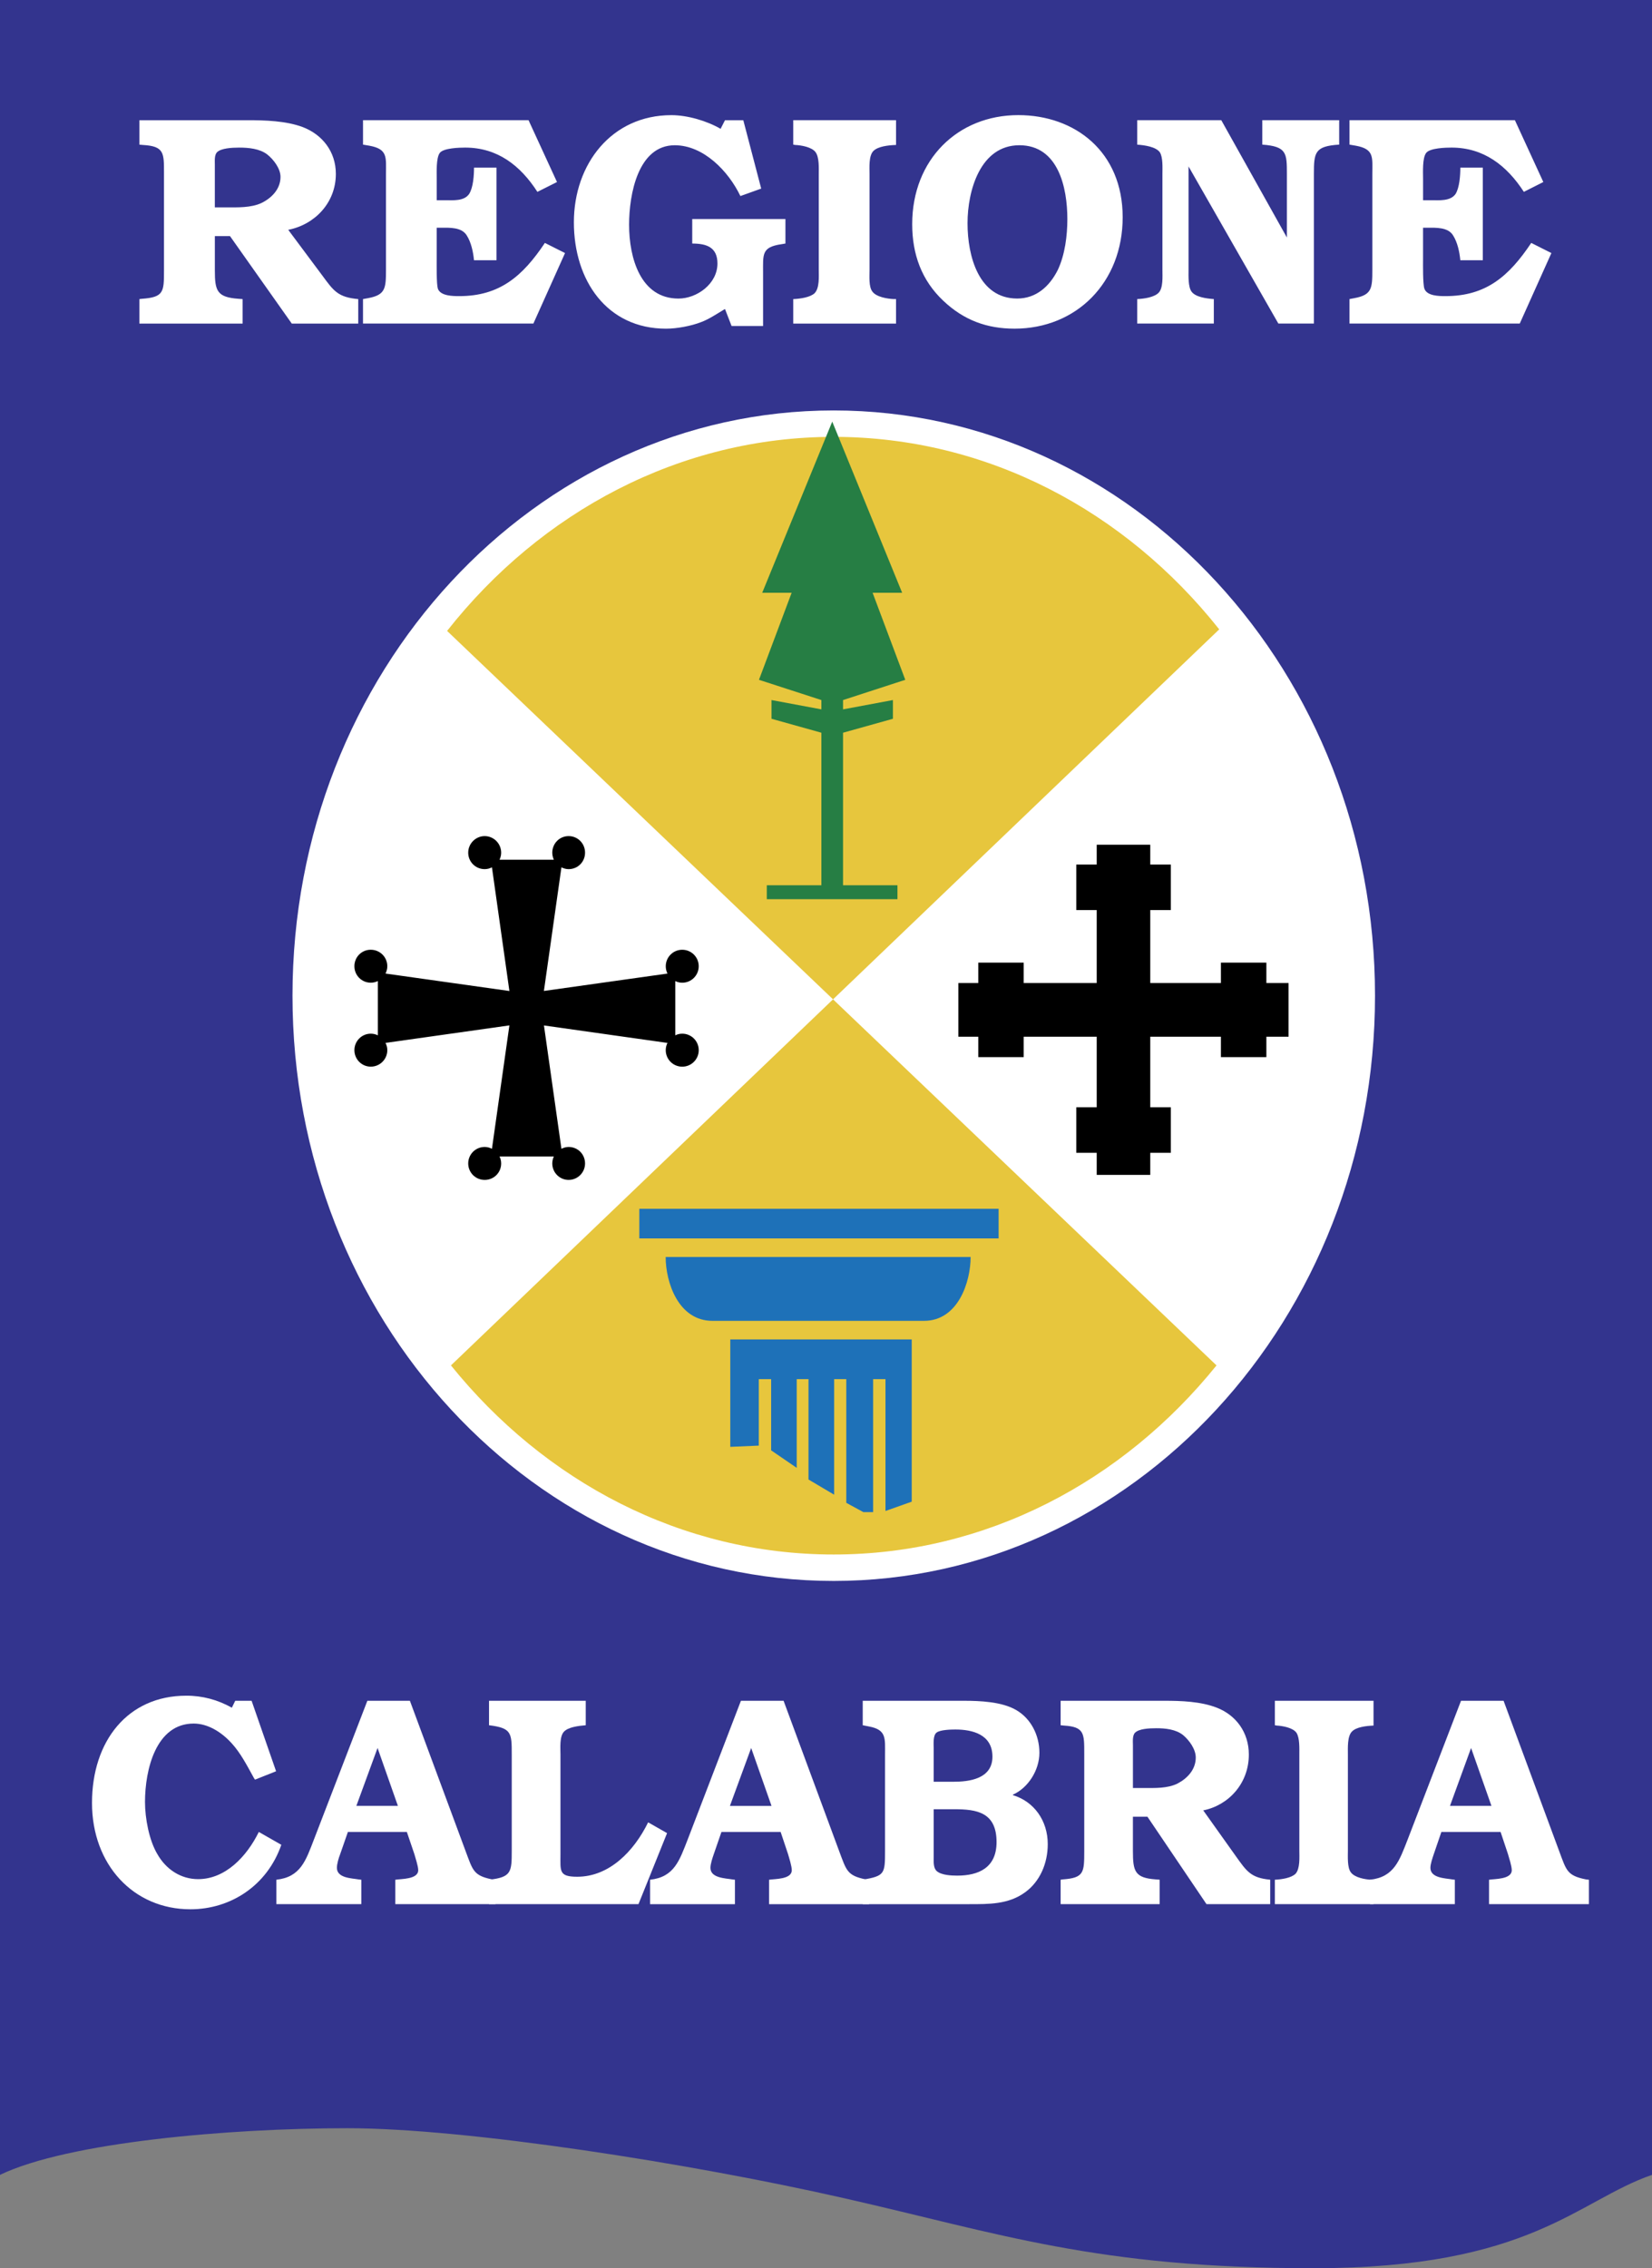 <?xml version="1.0" encoding="UTF-8"?>
<svg id="Livello_1" data-name="Livello 1" xmlns="http://www.w3.org/2000/svg" viewBox="0 0 1660.25 2279.42">
  <rect x="0" y="0" width="1660.25" height="2279.42" fill="#808080" stroke="none"/>
  <defs>
    <style>
      .cls-1 {
        fill: #1e71b8;
      }

      .cls-1, .cls-2, .cls-3, .cls-4, .cls-5, .cls-6 {
        fill-rule: evenodd;
        stroke-width: 0px;
      }

      .cls-2 {
        fill: #267e44;
      }

      .cls-3 {
        fill: #e7c63d;
      }

      .cls-4 {
        fill: #fff;
      }

      .cls-5 {
        fill: #33348e;
      }
    </style>
  </defs>
  <path class="cls-5" d="m1660.25,2185.61V0H0v2185.61c67.92-32.77,229.72-46.89,349.3-46.89s344.76,35.24,499.56,70.45c154.76,35.08,253.34,70.24,471.4,70.24,218.06-.01,264.96-67.97,339.99-93.81h0Z"/>
  <path class="cls-4" d="m215.91,208.4v-42.92c0-3.58-.61-9.84,2.33-12.61,4.05-3.88,14.42-4.54,22.14-4.54,9.26,0,20.56.97,28.29,6.96,6.32,5.07,13.24,14.09,13.24,22.48,0,12.04-8.65,21.05-18.95,26.15-10.74,5.05-24.36,4.47-35.77,4.47h-11.28Zm73.76,22.54c26.5-5.12,47.86-27.02,47.86-56.16,0-22.46-13.62-39.62-33.5-47.16-16.94-6.21-37.37-6.82-55.29-6.82h-108.66v24.55l3.5.34c21.54,1.19,21.23,8.11,21.23,28.24v98.14c0,21.32-.25,26.67-22.33,28.2l-2.4.3v24.6h103.76v-24.6l-4.05-.3c-21.79-1.53-23.86-8.03-23.86-28.53v-34.49h15.2l62.1,87.92h66.81v-24.6c-20.54-1.83-24.79-8.33-36.13-23.71l-34.23-45.91h0Zm209.28,30.6h-22.59c-.8-8.4-2.81-18.02-7.42-25.19-5.21-8.11-16.94-7.52-25.28-7.52h-4.79v31.5c0,5.06-.3,24.9,1.17,29.77,2.65,7.48,15.46,7.48,21.48,7.48,40.44,0,63.63-19.79,86.08-53.46l20.25,10.19-31.79,70.83h-171.24v-24.6l5.05-.91c17.55-3.24,18.03-9.88,18.03-28.48v-96.37c0-16.51,2.02-24.86-16.38-28.3l-6.69-1.14v-24.55h166.35l28.6,62.14-19.7,9.88c-17.18-26.65-40.26-44.49-72.58-44.49-5.41,0-21.96.34-25.59,5.45-3.68,5.1-3.01,19.48-3.01,25.84v21.59h8.46c7.85,0,18.97,1.17,24.12-6.28,4.1-6.39,4.9-18.65,4.9-26.46h22.59v93.07h-.01Zm196.71-41.41h93.69v24.6l-3.93.67c-20.19,2.91-18.53,10.1-18.53,28.77v53.46h-31.65l-6.64-17.12c-8.46,5.1-16.43,10.43-23.98,13.19-10.06,3.94-24.42,6.6-35.23,6.6-59.44,0-92.64-48.38-92.64-106.91s37.91-107.67,97.99-107.67c16.13,0,35.65,5.73,49.45,13.73l4.41-8.62h18.42l17.98,68.69-20.91,7.5c-12.04-25.16-37.13-51.05-65.96-51.05-36.87,0-45.9,49.26-45.9,79.88,0,33.35,11.48,74.19,49.64,74.19,18.47,0,39.16-14.76,39.16-35.23,0-16.48-11.1-20.06-25.34-20.06v-24.62h-.01,0Zm204.87,105.04h-103.33v-24.6c7.19-.3,17.25-1.83,21.48-5.94,5.03-5.12,4.18-16.81,4.18-23.45v-96.39c0-6.02.56-16.8-3.26-21.91-3.74-5.1-14.36-6.93-20.38-7.19l-2.02-.34v-24.55h103.33v24.88c-8.05.26-18.11,1.48-22.7,5.98-4.86,4.79-3.96,16.51-3.96,23.11v96.38c0,6.26-.91,17.12,2.89,21.88,3.93,5.46,14.99,7.21,21.23,7.51h2.53v24.63Zm121.76-25.16c-38.7,0-49.93-42.62-49.93-75.65s12.94-78.4,52.09-78.4,48.23,42.61,48.23,74.17c0,16.77-2.39,35.71-9.55,51.05-8.37,16.74-21.92,28.83-40.84,28.83Zm-2.74,30.28c62.09,0,108.73-46.22,108.73-112.01s-47.9-102.59-104.93-102.59c-60.8,0-106.6,44.67-106.6,109.58,0,30.22,9.47,56.41,31.13,76.87,20.8,19.77,44.14,28.14,71.67,28.14h0Zm273.77-91.58v-63.93c0-21-.23-27.61-24.72-29.44v-24.55h77.26v24.55c-24.5,1.53-25.41,7.82-25.41,29.44v150.37h-35.72l-90.26-157.89v103.9c0,5.95-.51,17.12,3.01,21.88,3.93,5.46,14.59,6.96,22.4,7.51v24.6h-77.01v-24.6c7.25-.3,17.04-1.83,21.48-6.28,4.76-4.8,3.88-16.48,3.88-23.11v-96.38c0-6.02.66-16.8-2.71-21.91-4.15-5.4-14.92-6.93-22.65-7.52v-24.55h84.51l65.94,117.91Zm196.89,22.83h-22.59c-.83-8.4-2.81-18.02-7.42-25.19-5.14-8.11-17.04-7.52-25.46-7.52h-4.59v31.5c0,5.06-.32,24.9,1.35,29.77,2.58,7.48,15.15,7.48,21.23,7.48,40.61,0,63.68-19.79,86.16-53.46l20.25,10.19-31.79,70.83h-171.11v-24.6l4.84-.91c17.63-3.24,18.11-9.88,18.11-28.48v-96.37c0-16.51,2.1-24.86-16.34-28.3l-6.61-1.14v-24.55h166.22l28.57,62.14-19.56,9.88c-17.3-26.65-40.5-44.49-72.7-44.49-5.5,0-21.87.34-25.54,5.45-3.88,5.1-3.06,19.48-3.06,25.84v21.59h8.38c7.81,0,19.08,1.17,24.29-6.28,3.96-6.39,4.79-18.65,4.79-26.46h22.59v93.07h0ZM282.73,1853.91c-14.36,41.35-51.35,64.8-91.36,64.8-57.18,0-98.91-44.73-98.91-106.9s35.9-107.74,94.68-107.74c16.08-.07,31.89,4.1,45.85,12.09l3.42-6.99h16.45l24.6,70.82-21.17,8.44-1.04-1.52c-6.81-12.26-13.32-25.23-22.7-35.34-10-10.92-23.57-19.51-37.92-19.51-37.86,0-48.9,46.19-48.9,78.83,0,16.26,4.1,38.48,12.39,52.33,8.78,15.52,23.75,25.2,41,25.2,27.3,0,48.78-22.57,60.98-47.42l22.62,12.9h0Zm75.41-39.13l21.3-58.18,20.44,58.18h-41.74Zm53.8-105.61h-42.75l-53.63,139.27c-8.22,21.35-13.5,37.92-37.79,40.56v24.55h85.34v-24.55l-2.75-.3c-6.63-1.22-21.78-1.22-21.78-11.65,0-3.93,1.78-9.93,3.31-13.8l7.73-22.22h59.27l7.55,22.22c1.1,4.1,3.86,12.04,3.86,16.19,0,9.27-17.18,8.66-23.01,9.57v24.55h100.68v-24.55l-3.24-.3c-18.91-3.84-19.51-9.01-26.7-28.17l-56.09-151.37h0Z"/>
  <path class="cls-4" d="m641.67,1913.55h-150.2v-24.55c22.65-2.45,22.83-7.89,22.83-29.44v-96.34c0-21.61,0-26.7-22.83-29.45v-24.59h97.2v24.59c-7.74.64-17.37,1.85-21.78,6.33-4.72,4.84-3.62,16.48-3.62,23.13v100.01c0,17.04-1.91,22.77,16.86,22.77,32.1,0,56.95-25.49,71.24-54.67l19.03,10.84-28.73,71.37h0Zm91.9-98.76l21.35-58.18,20.44,58.18h-41.79Zm53.93-105.61h-42.89l-53.44,139.27c-8.35,21.35-13.57,37.92-37.86,40.56v24.55h85.29v-24.55l-2.65-.3c-6.63-1.22-21.96-1.22-21.96-11.65,0-3.93,2.02-9.93,3.37-13.8l7.67-22.22h59.52l7.43,22.22c1.17,4.1,3.75,12.04,3.75,16.19,0,9.27-17,8.66-22.83,9.57v24.55h100.49v-24.55l-3.06-.3c-19.13-3.84-19.64-9.01-26.87-28.17l-55.96-151.37h0Z"/>
  <path class="cls-4" d="m938.35,1790.54v-33.55c0-4.32-.88-13.24,3.03-15.95,3.57-2.7,14.03-3,18.77-3,16.82,0,37.24,4.76,37.24,27.29s-23.73,25.21-39.14,25.21h-19.9Zm35.86,123.01c19.32,0,39.26.38,56.08-11.96,14.89-10.79,22.7-29.08,22.7-48.36,0-23.68-13.88-42.89-34.98-49.19v-.56c15.02-6.64,26.58-24.29,26.58-42.1s-8.69-34.47-23.38-42.94c-14.41-8.37-36.41-9.27-52.46-9.27h-101.71v24.59l6.36,1.25c17.68,3.32,16.06,11.96,16.06,28.22v96.34c0,23.68-.27,25.51-22.42,29.44v24.55h107.2Zm-35.86-95.39h20.6c22.7,0,42.58,3,42.58,33.06,0,25.84-18.16,33.66-39.52,33.66-5.77,0-15.89-.39-20.62-4.58-3.62-3.24-3.03-9.81-3.03-14.64v-47.5Zm200.24-21.31v-42.94c0-3.57-.69-9.83,2.13-12.65,3.88-3.93,13.8-4.49,21.31-4.49,8.77,0,19.56.91,27.05,6.95,6.03,5.08,12.65,14.02,12.65,22.5,0,12.01-8.34,20.89-18.21,26.07-10.21,5.14-23.2,4.54-34.18,4.54h-10.75s0,.01,0,.01Zm70.67,22.46c25.41-5.08,45.82-27,45.82-56.08,0-22.57-13.13-39.65-32.07-47.07-16.29-6.38-35.97-6.99-53.05-6.99h-104.03v24.59l3.24.34c20.75,1.17,20.49,8.15,20.49,28.13v98.28c0,21.23-.3,26.65-21.53,28.17l-2.2.3v24.55h99.5v-24.55l-3.93-.3c-21.05-1.52-22.93-8.16-22.93-28.57v-34.42h14.59l59.35,87.84h64.04v-24.55c-19.53-1.83-23.68-8.46-34.6-23.73l-32.7-45.94h0Zm171.12,94.24h-99.15v-24.55c7.02-.3,16.56-1.83,20.8-6,4.66-5.14,3.8-16.82,3.8-23.44v-96.34c0-6,.48-16.82-2.94-21.96-3.62-5.05-13.85-6.86-19.69-7.16l-1.97-.34v-24.59h99.15v24.94c-7.73.29-17.35,1.5-21.71,5.99-4.73,4.84-4.05,16.48-4.05,23.13v96.34c0,6.3-.69,17.12,2.89,21.89,3.85,5.47,14.41,7.25,20.41,7.55h2.45v24.54h0Z"/>
  <path class="cls-4" d="m1457.22,1814.78l21.21-58.18,20.47,58.18h-41.67Zm53.88-105.61h-42.79l-53.55,139.27c-8.37,21.35-13.66,37.92-37.87,40.56v24.55h85.21v-24.55l-2.63-.3c-6.69-1.22-21.91-1.22-21.91-11.65,0-3.93,2.1-9.93,3.4-13.8l7.6-22.22h59.53l7.42,22.22c1.17,4.1,3.8,12.04,3.8,16.19,0,9.27-17.07,8.66-22.83,9.57v24.55h100.36v-24.55l-2.87-.3c-19.16-3.84-19.75-9.01-26.9-28.17l-55.98-151.37h0Zm-673.29-120.42c300.41,0,544.07-263.35,544.07-588.18s-243.66-588.1-544.07-588.1S293.95,675.78,293.95,1000.57c.01,324.83,243.53,588.18,543.86,588.18h0Z"/>
  <path class="cls-3" d="m1225.31,632.46c-94.03-118.52-232.69-193.43-387.48-193.43s-294.44,75.54-388.51,195l773.27,738.11c-94.06,116.57-231.41,190.03-384.76,190.03s-290.57-73.46-384.63-190.03l772.12-739.68h0Z"/>
  <path class="cls-6" d="m685.66,1038.79c-2.44-.03-4.84.54-7,1.66v-54.54c2.17,1.09,4.57,1.66,7,1.66,9.15,0,16.55-7.43,16.55-16.58,0-9.15-7.43-16.55-16.58-16.55-9.15,0-16.55,7.43-16.55,16.58,0,2.55.59,5.07,1.73,7.35l-124.19,17.48,17.61-124.25c2.2,1.14,4.66,1.83,7.24,1.83,9.27,0,16.5-7.34,16.5-16.55s-7.24-16.65-16.5-16.65-16.43,7.51-16.43,16.65c0,2.46.61,4.88,1.53,7.06h-54.5c.99-2.17,1.6-4.59,1.6-7.06,0-9.14-7.48-16.65-16.56-16.65s-16.56,7.51-16.56,16.65,7.29,16.55,16.56,16.55c2.54,0,5.05-.63,7.29-1.83l17.55,124.3-124.5-17.54c1.1-2.35,1.79-4.67,1.79-7.37,0-9.2-7.43-16.56-16.64-16.56s-16.43,7.37-16.43,16.56,7.35,16.56,16.43,16.56c2.58,0,4.98-.61,7.12-1.66v54.55c-2.21-1.11-4.65-1.68-7.12-1.66-9.08,0-16.43,7.43-16.43,16.56s7.35,16.58,16.43,16.58c9.17.02,16.62-7.39,16.64-16.56,0,0,0,0,0-.01,0-2.63-.69-5.1-1.79-7.3l124.5-17.6-17.55,124.02c-2.25-1.19-4.75-1.83-7.29-1.85-9.27,0-16.56,7.5-16.56,16.56s7.29,16.56,16.56,16.56,16.56-7.37,16.56-16.56c0-2.5-.61-4.84-1.6-6.99h54.5c-.98,2.2-1.5,4.58-1.53,6.99,0,9.2,7.42,16.56,16.43,16.56s16.5-7.37,16.5-16.56-7.24-16.56-16.5-16.56c-2.58,0-5.02.74-7.24,1.85l-17.56-123.95,124.12,17.55c-4.05,8.18-.71,18.1,7.48,22.16,2.29,1.14,4.82,1.72,7.37,1.72,9.16,0,16.58-7.42,16.59-16.58,0-9.16-7.42-16.58-16.58-16.59h0Zm609.33-50.92h-22.29v-20.51h-45.69v20.51h-71.01v-73.32h20.65v-45.72h-20.65v-19.93h-53.81v19.93h-20.54v45.72h20.54v73.32h-73.38v-20.51h-45.64v20.51h-20.01v53.99h20.01v20.49h45.64v-20.49h73.38v70.88h-20.54v45.74h20.54v22.22h53.81v-22.22h20.65v-45.74h-20.65v-70.88h71.01v20.49h45.69v-20.49h22.29v-53.99Z"/>
  <path class="cls-1" d="m1003.6,1244.51v-29.74h-361.08v29.74h361.08Zm-181.36,82.85h-106.21c-34.49,0-47.05-39.03-47.05-64.17h306.49c0,25.15-12.62,64.17-46.83,64.17h-106.39Zm94.03,18.7h-182.34v107.93l28.66-1.23v-66.83h12.39v71.57l25.71,17.6v-89.17h11.85v100.88l25.77,15.27v-116.14h12.2v124.3l17.17,9.35h9.81v-133.65h12.41v132.49l26.37-9.35v-163h0Z"/>
  <path class="cls-2" d="m836.41,423.7l70.24,171.99h-29.69l32.83,87.48-62.54,20.34v9.36l50.13-9.36v18.81l-50.13,14.02v153.28h54.69v14.02h-131.31v-14.02h54.85v-153.28l-50.13-14.02v-18.81l50.13,9.36v-9.36l-62.71-20.34,32.83-87.48h-29.57l70.37-171.99h0Z"/>
</svg>